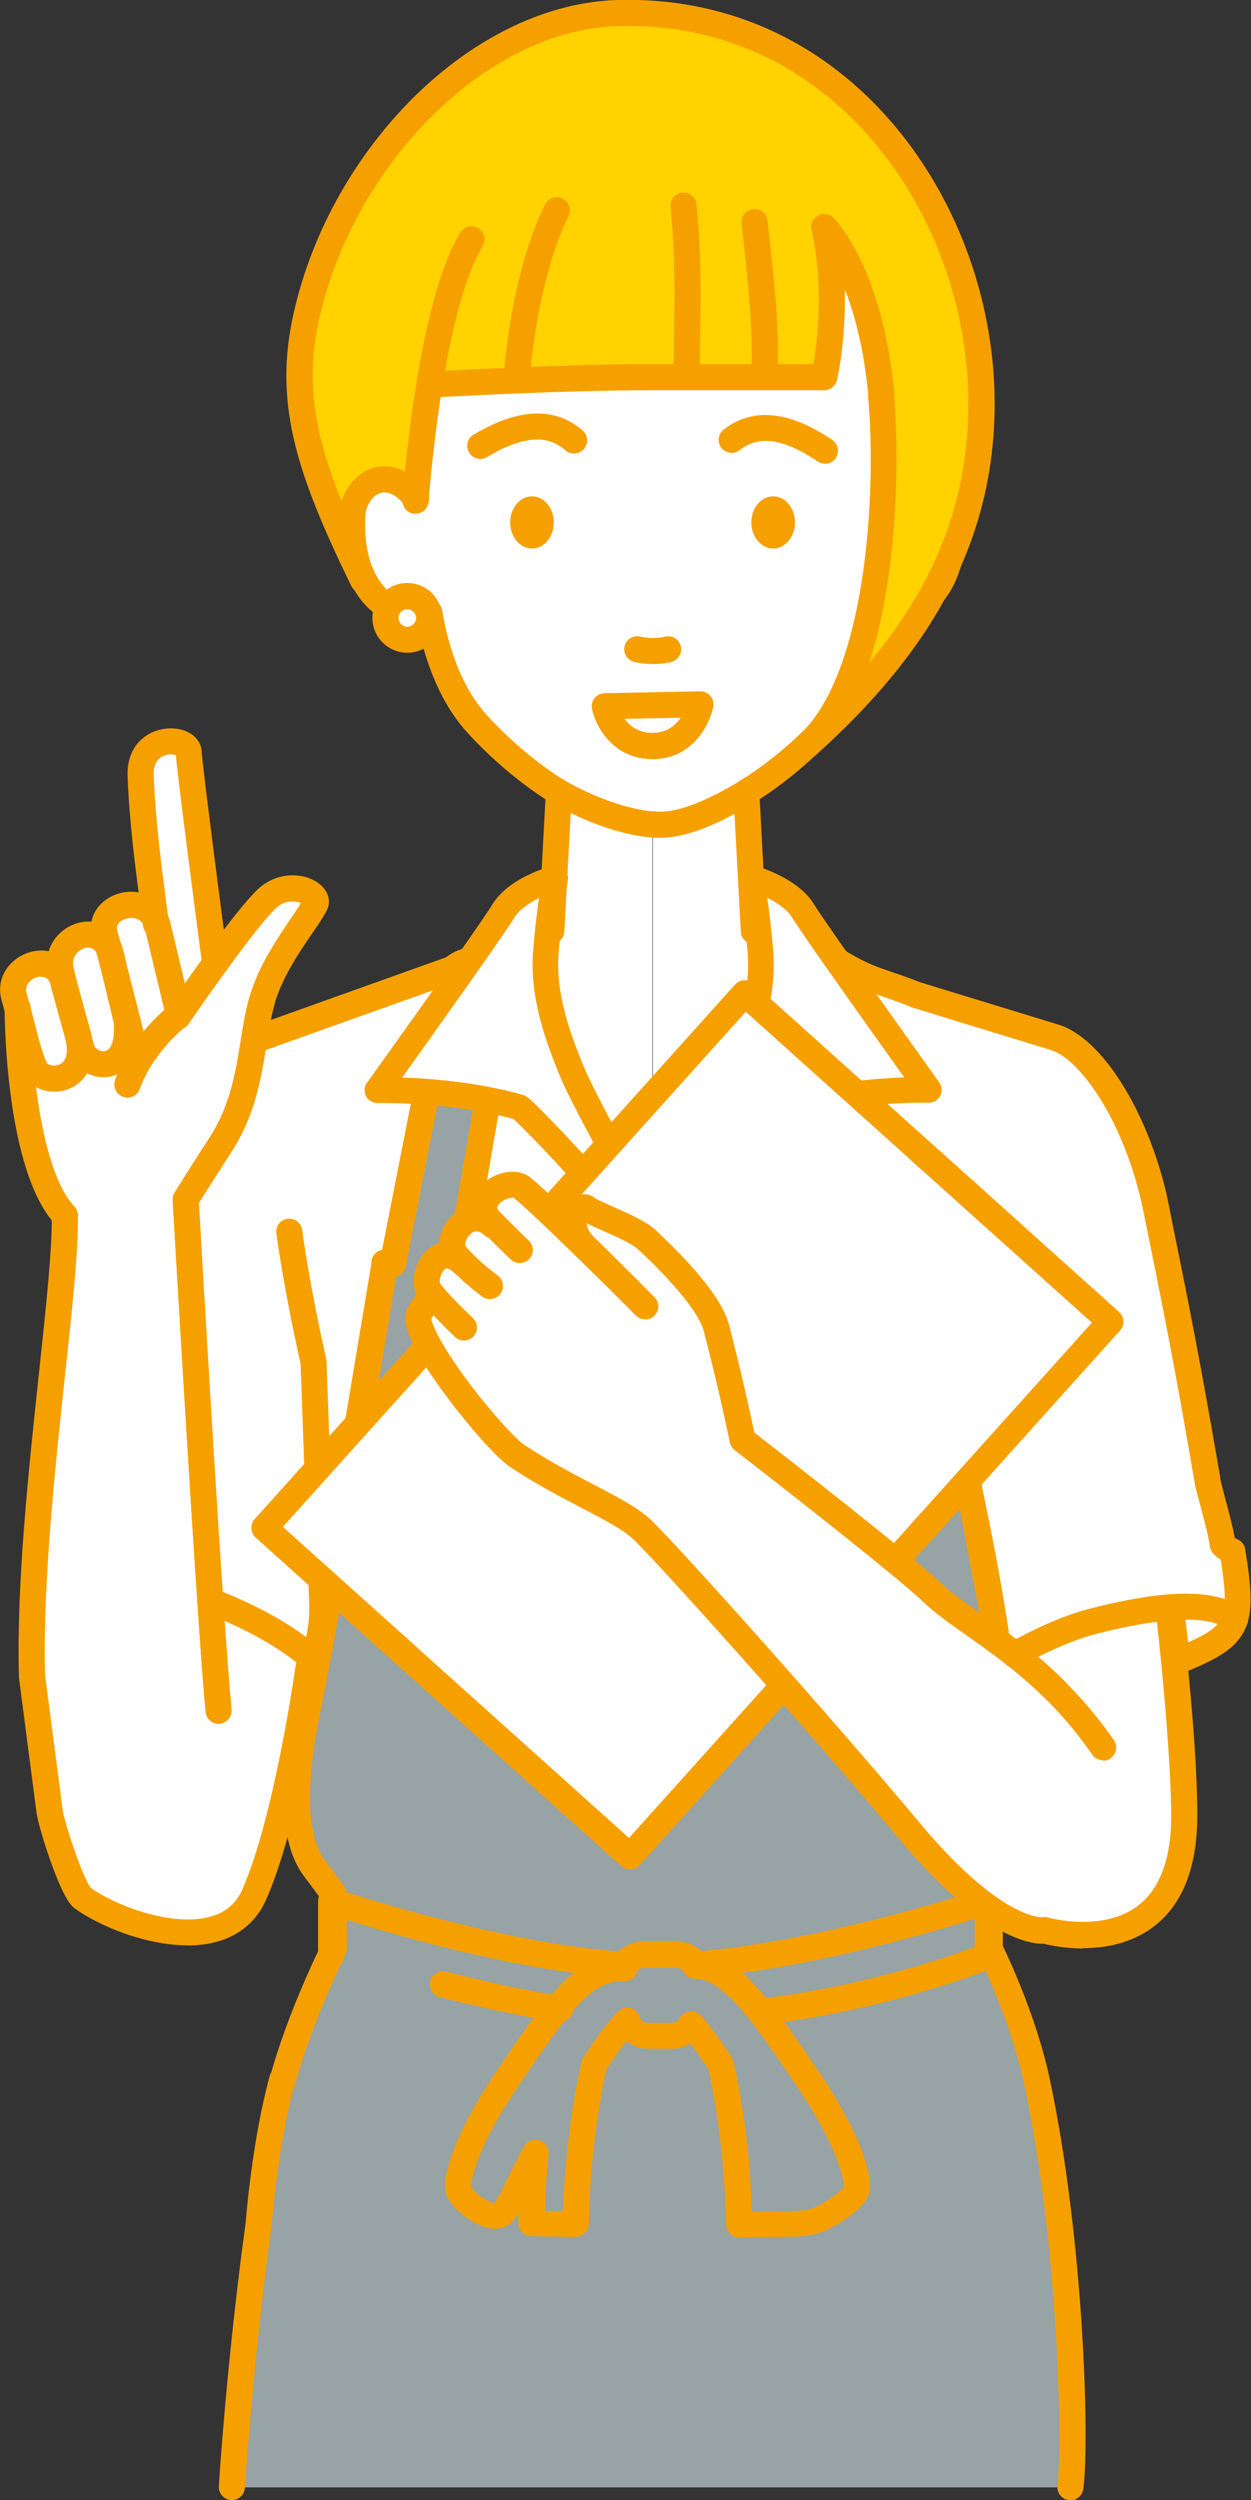 <?xml version="1.0" encoding="UTF-8"?>
<svg id="a" data-name="レイヤー_1" xmlns="http://www.w3.org/2000/svg" viewBox="0 0 78.54 156.96">
  <rect x="0" y="0" width="78.54" height="156.96" fill="#333333" stroke="none"/>
  <defs>
    <style>
      .f {
        fill: #ffd200;
      }

      .g {
        fill: #fff;
      }

      .h {
        fill: #f6a000;
      }

      .i {
        fill: #97a3a4;
      }
    </style>
  </defs>
  <g>
    <path class="g" d="M46.86,49.75l.47,8.71,6.9,3.58s4.88,1.36,7.14,1.82c2.26.46,6.35,1.62,7.68,7.52,1.02,4.49,1.14,7.81,1.21,9.61.06,1.8.71,8.49,1.47,12.48l-8.92,12.72c-.36-3-.83-8.09-1.15-12.53l.05,1.01c-.67,6.04-1.89,15.48-2.44,18.85-.55,3.36-.81,4.83-.16,10.87.65,6.04,3,17.57,4.03,22.95,1.02,5.38,1.05,7.17,1.05,7.17h-23.2V47.63c3.39,0,5.89,2.12,5.89,2.12Z"/>
    <g>
      <path class="g" d="M35.08,49.73l-.47,8.73-6.9,3.58s-4.88,1.36-7.14,1.82c-2.26.46-6.35,1.62-7.68,7.52-1.02,4.49-1.14,7.81-1.21,9.61-.06,1.8-.34,7.1-.44,11.13l7.9,14.07c.36-3,.83-8.09,1.15-12.53l-.05,1.01c.67,6.04,1.89,15.48,2.44,18.85.55,3.36.81,4.83.16,10.87-.65,6.04-3,17.57-4.03,22.95-1.02,5.38-1.05,7.17-1.05,7.17h23.2V47.63c-3.89,0-5.89,2.1-5.89,2.1Z"/>
      <path class="g" d="M34.93,49.64c.1.06.15.09.15.09,0,0-.05-.03-.15-.09,0,0,0,0,0,0Z"/>
    </g>
    <path class="h" d="M62.8,107c-.41,0-.76-.31-.81-.72-.59-4.89-1.54-16.02-1.54-19.99,0-.45.37-.82.82-.82s.82.37.82.82c0,3.58.89,14.53,1.52,19.79.05.45-.27.86-.72.91-.03,0-.07,0-.1,0Z"/>
    <path class="h" d="M71.72,95.48c-.41,0-.77-.31-.81-.73l-.28-2.57s0-.04,0-.06c-.09-2.84-.49-5.64-.81-7.89-.2-1.39-.35-2.49-.38-3.22-.06-1.74-.18-4.99-1.19-9.45-1.15-5.07-4.37-6.35-7.05-6.9-2.27-.46-6.99-1.78-7.19-1.84-.05-.02-.11-.04-.16-.06l-6.9-3.58c-.26-.13-.43-.39-.44-.68l-.47-8.73c-.02-.45.32-.84.77-.86.45-.03.84.32.86.77l.44,8.27,6.41,3.32c.65.18,4.95,1.37,7,1.79,1.28.26,2.94.71,4.51,1.87,1.9,1.4,3.18,3.51,3.81,6.27,1.05,4.62,1.17,8.09,1.23,9.76.02.64.18,1.75.37,3.05.31,2.16.73,5.12.82,8.03l.27,2.54c.05.45-.28.85-.73.9-.03,0-.06,0-.09,0Z"/>
    <path class="h" d="M64.17,155.32c-.45,0-.81-.36-.82-.81,0-.02-.04-1.82-1.03-7.03-.18-.95-.4-2.1-.65-3.37-1.13-5.83-2.85-14.64-3.38-19.64-.65-6.07-.4-7.6.14-10.95l.02-.14c.54-3.31,1.74-12.63,2.43-18.81.05-.45.46-.77.91-.72.45.05.77.46.72.91-.69,6.2-1.9,15.56-2.45,18.89l-.02.14c-.52,3.2-.76,4.66-.13,10.51.53,4.94,2.24,13.7,3.36,19.5.25,1.28.47,2.43.65,3.38,1.02,5.39,1.06,7.23,1.06,7.31,0,.45-.36.82-.81.83,0,0,0,0-.01,0Z"/>
    <path class="h" d="M19.14,107s-.07,0-.1,0c-.45-.05-.77-.46-.72-.91.64-5.26,1.52-16.21,1.52-19.79,0-.45.37-.82.82-.82s.82.37.82.82c0,3.97-.94,15.1-1.54,19.99-.05.42-.4.72-.81.72Z"/>
    <path class="h" d="M11.24,94.28s-.01,0-.02,0c-.45-.01-.81-.38-.8-.84l.08-3.46c0-2.73.15-5.21.26-7.01.05-.79.09-1.48.11-2.02.06-1.67.18-5.14,1.23-9.76,1.53-6.75,6.64-7.8,8.32-8.14,2.05-.42,6.36-1.61,7-1.79l6.41-3.32.44-8.27c.02-.45.41-.8.86-.77.45.02.8.41.77.86l-.47,8.73c-.02.29-.18.55-.44.68l-6.9,3.58c-.05.03-.1.05-.16.06-.2.06-4.93,1.37-7.19,1.84-2.68.55-5.9,1.83-7.05,6.9-1.01,4.47-1.13,7.71-1.19,9.45-.02.56-.06,1.25-.11,2.06-.11,1.79-.25,4.24-.25,6.92,0,0,0,.01,0,.02l-.08,3.47c0,.45-.37.8-.82.8Z"/>
    <path class="h" d="M17.78,155.32s0,0-.01,0c-.45,0-.81-.38-.81-.83,0-.08.04-1.92,1.06-7.31.18-.96.4-2.1.65-3.38,1.13-5.8,2.83-14.57,3.36-19.5.63-5.85.39-7.31-.13-10.51l-.02-.14c-.54-3.33-1.75-12.69-2.45-18.89-.05-.45.27-.86.72-.91.45-.05.86.27.91.72.69,6.18,1.9,15.5,2.43,18.81l.02.14c.55,3.35.79,4.88.14,10.95-.54,5.01-2.25,13.81-3.38,19.64-.25,1.27-.47,2.42-.65,3.37-.99,5.2-1.03,7.01-1.03,7.03,0,.45-.37.81-.82.81Z"/>
    <g>
      <path class="g" d="M57.37,30.12c-.19.07-.39-.08-.36-.29.25-2.03.97-10.08-2.41-15.75-3.9-6.53-8.62-7.98-13.56-7.98h-.06c-4.94,0-9.72,1.45-13.62,7.98-3.39,5.66-2.67,13.71-2.41,15.75.02.2-.17.36-.36.29-.81-.29-2.48-.49-2.48,2.76,0,5.01,3.29,6.16,4.46,5.43.16-.1.37.01.4.2.21,1.3.9,4.59,2.93,6.85,1.2,1.34,2.42,2.39,3.38,3.12.8.64,1.48,1.05,1.68,1.17.1.06.15.09.15.09h0c1.83,1.07,4.37,2.01,6.26,2.05,1.9.04,4.25-1.28,5.77-2.19,0,0,.62-.35,1.24-.87,1-.74,2.36-1.87,3.71-3.37,2.02-2.25,2.72-5.55,2.93-6.85.03-.19.24-.3.4-.2,1.17.73,4.46-.42,4.46-5.43,0-3.25-1.67-3.05-2.48-2.76Z"/>
      <path class="h" d="M35.08,50.55c-.14,0-.28-.04-.41-.11-.11-.06-2.79-1.62-5.41-4.54-1.88-2.1-2.69-4.99-3.01-6.62-.68.13-1.48-.02-2.2-.42-2.51-1.4-2.78-4.65-2.78-5.98,0-1.64.41-2.76,1.22-3.33.44-.31.97-.44,1.55-.38-.12-1.27-.25-3.44-.08-5.9.27-3.85,1.18-7.08,2.69-9.6,4.44-7.43,9.99-8.38,14.33-8.38.45,0,.82.37.82.82s-.37.82-.82.82c-2.72,0-4.89.46-6.83,1.45-2.35,1.21-4.35,3.21-6.09,6.13-3.3,5.52-2.5,13.65-2.3,15.23.05.38-.1.75-.4.98-.3.24-.69.31-1.05.18-.22-.08-.62-.18-.87,0-.16.11-.52.53-.52,1.99,0,3.13,1.36,4.22,1.94,4.55.6.34,1.1.29,1.27.19.31-.19.69-.21,1.02-.06.34.15.57.46.63.83.2,1.24.85,4.34,2.73,6.43,2.44,2.72,4.98,4.2,5.01,4.21.39.23.53.73.3,1.12-.15.26-.43.41-.71.41Z"/>
      <path class="h" d="M46.86,50.55c-.28,0-.56-.15-.71-.41-.23-.39-.09-.89.3-1.12.02-.01,2.57-1.49,5.01-4.21,1.87-2.09,2.53-5.19,2.73-6.43.06-.37.29-.68.63-.83.33-.15.71-.13,1.02.06.17.11.66.15,1.27-.19.58-.32,1.94-1.42,1.94-4.55,0-1.46-.36-1.88-.52-1.99-.25-.18-.65-.07-.87,0-.36.13-.75.06-1.05-.18-.3-.24-.45-.61-.4-.98.19-1.57,1-9.71-2.3-15.23-4-6.68-8.74-7.58-12.86-7.58-.45,0-.82-.37-.82-.82s.37-.82.82-.82c4.31,0,9.82.95,14.26,8.38,1.51,2.52,2.41,5.75,2.69,9.6.18,2.46.04,4.63-.08,5.9.58-.05,1.12.08,1.55.38.81.57,1.22,1.69,1.22,3.33,0,1.33-.27,4.58-2.78,5.98-.73.41-1.53.55-2.2.42-.32,1.63-1.13,4.53-3.01,6.62-2.62,2.92-5.3,4.48-5.41,4.54-.13.07-.27.11-.41.11Z"/>
      <path class="h" d="M41.45,52.6s-.07,0-.11,0c-2.32-.05-5.09-1.23-6.76-2.22-.39-.23-.52-.73-.29-1.12.23-.39.73-.52,1.12-.29,1.62.96,4.09,1.95,5.96,1.99,1.8.04,4.27-1.44,5.32-2.07.39-.23.89-.11,1.12.28.23.39.11.89-.28,1.12-1.8,1.08-4.1,2.31-6.1,2.31Z"/>
      <path class="h" d="M41.02,41.69c-.66,0-1.15-.12-1.22-.14-.44-.12-.7-.57-.58-1,.12-.44.56-.7,1-.58,0,0,.77.19,1.53,0,.44-.11.88.16.99.6.11.44-.16.88-.6.99-.4.1-.78.13-1.12.13Z"/>
      <g id="b" data-name="_x3C_リピートミラー_x3E_">
        <g>
          <ellipse class="h" cx="33.4" cy="32.8" rx="1.09" ry="1.37"/>
          <path class="h" d="M33.4,34.44c-.75,0-1.37-.74-1.37-1.64s.61-1.64,1.37-1.64,1.37.74,1.37,1.64-.61,1.64-1.37,1.64ZM33.4,31.71c-.45,0-.82.49-.82,1.09s.37,1.09.82,1.09.82-.49.82-1.09-.37-1.09-.82-1.09Z"/>
        </g>
      </g>
      <g id="c" data-name="_x3C_リピートミラー_x3E_">
        <g>
          <ellipse class="h" cx="48.54" cy="32.8" rx="1.09" ry="1.37"/>
          <path class="h" d="M48.54,34.44c-.75,0-1.37-.74-1.37-1.64s.61-1.64,1.37-1.64,1.37.74,1.37,1.64-.61,1.64-1.37,1.64ZM48.54,31.71c-.45,0-.82.49-.82,1.09s.37,1.09.82,1.09.82-.49.82-1.09-.37-1.09-.82-1.09Z"/>
        </g>
      </g>
      <g id="d" data-name="_x3C_リピートミラー_x3E_">
        <path class="h" d="M30.15,28.81c-.28,0-.55-.14-.7-.4-.23-.39-.11-.89.28-1.12,2.81-1.68,5.11-1.77,6.85-.26.34.3.38.82.08,1.16-.3.34-.82.38-1.16.08-.74-.64-2.05-1.3-4.93.43-.13.08-.28.12-.42.12Z"/>
      </g>
      <g id="e" data-name="_x3C_リピートミラー_x3E_">
        <path class="h" d="M51.79,29.11c-.16,0-.32-.05-.46-.14-2.78-1.89-4.12-1.31-4.89-.71-.36.28-.87.21-1.15-.14-.28-.36-.21-.87.14-1.15,1.82-1.41,4.11-1.19,6.82.65.37.25.47.76.22,1.14-.16.23-.42.36-.68.36Z"/>
      </g>
      <path class="h" d="M40.97,47.66c-2.49,0-3.58-2.06-3.8-3.15-.05-.24,0-.49.16-.68.15-.19.38-.3.63-.31l6-.12c.25,0,.49.1.64.29.16.19.22.44.18.69-.23,1.13-1.31,3.28-3.8,3.28ZM39.21,45.13c.33.45.87.88,1.76.88s1.44-.47,1.76-.95l-3.52.07ZM37.97,44.34h0,0Z"/>
    </g>
  </g>
  <g>
    <path class="h" d="M18.49,139.8s0-.01,0-.02h0s0,.01,0,.02Z"/>
    <path class="h" d="M53.83,147.96s0,0,.01-.01c0,0,0,0,0,0,0,0,0,0,0,0Z"/>
    <polygon class="h" points="60.8 144.95 60.8 144.95 60.8 144.95 60.8 144.95"/>
    <path class="h" d="M64.13,132.78s.01,0,.02,0c0,0,0,0,0,0,0,0,0,0-.01,0Z"/>
    <path class="h" d="M63.36,132.53s0,0,0,0c0,0,0,0-.01,0,0,0,.01,0,.02,0Z"/>
    <path class="g" d="M75.35,97.38c-.1-.99-1.43-.28-1.45-.44-.15-1.18-.23-3.55-.28-4.06-1.2-6.99-.67-12.19-2.15-19.38-1.23-5.33-3.99-8.54-8.94-8.66h-.17c-.32-.31-.48-.5-.34-.54.13-.04-4.67-1.55-5.73-1.85-2.46-.97-2.59-1.9-4.95-3.37-.49-.94-1.93-3.02-3.61-3.69l-.6.95c-.13,0-.22.14-.16.26.3.57,1.26,4.25.68,6.76-.53,2.25-4.19,11.58-6.21,14.76l-2.77-5.03c-2.01-3.77-4.45-8.05-4.45-12.42,0-2.35.41-2.96.17-3.36l.25-1.51c.2-.29-1.36.33-1.62.55-.8.68-1.6,1.51-2.07,2.21l-1.13,1.73c-4.12,2.36-12.08,4.06-12.02,4.3-7.74,2.27-8.39,11.44-8.87,17.96-.25,3.44-1.21,10.23-.88,13.42-.23.78-.75,3.96-.67,4.03l3.87,2.24.47.47-.49-3.48c4.44.17,6.53,3.09,8.88,5.13.84,5.26,1.2,15.45,1.06,17.74-.22,3.5-1.09,13.43-2.27,17.65l45.01.02c-3.6-18.5-.69-27.79-1.58-35.69l-.52.49s3.17-2.04,6.08-2.8c2.24-.58,2.13-.95,3.79-.93l.36,3.43.29-.15c2.06-1.32,3.78-2.01,3.02-6.78Z"/>
  </g>
  <path class="h" d="M64.08,139.89c-.36,0-.7-.24-.79-.61-3.21-12.39-2.65-18.85-2.16-24.55.2-2.35.4-4.58.27-6.97-.11-2.02-.22-3.84-.32-5.6-.29-5.01-.55-9.34-.72-16.06,0-.04,0-.09,0-.13h0c.12-.99.73-6.03,1.43-8.48.12-.44.58-.69,1.01-.57.44.12.69.58.57,1.01-.66,2.34-1.28,7.42-1.37,8.18.18,6.66.43,10.97.72,15.95.1,1.77.21,3.59.32,5.61.13,2.51-.06,4.79-.27,7.2-.48,5.57-1.03,11.89,2.11,24,.11.44-.15.89-.59,1-.07.02-.14.03-.21.03Z"/>
  <path class="h" d="M19.05,140.48c-.07,0-.14,0-.22-.03-.44-.12-.69-.57-.58-1.01,1.28-4.7,2.02-16.08,2.1-17.37.11-1.8-.03-4.37-.23-7.94-.18-3.21-.41-7.2-.53-12.14,0-.04,0-.07,0-.11l1.72-16.39c-.14-.71-.88-4.46-1.77-8-.11-.44.16-.88.6-.99.44-.11.88.16.99.6.99,3.96,1.8,8.17,1.81,8.21.02.08.02.16.01.24l-1.73,16.46c.12,4.89.34,8.85.52,12.03.2,3.62.35,6.24.23,8.13-.08,1.3-.83,12.83-2.16,17.7-.1.36-.43.6-.79.6Z"/>
  <path class="h" d="M11.94,103.08c-.11,0-.22-.02-.32-.07l-4.42-1.88c-.07-.03-.13-.07-.19-.11-.33-.26-.48-.7-.39-1.11.03-.12.1-.66.17-1.15.17-1.22.31-2.22.45-2.78-.36-4.83.59-11.42.89-13.34v-.05c.3-2.96.92-7.25,2.18-10.99,1.43-4.21,3.34-6.64,5.7-7.21l13.31-4.76c.43-.15.9.07,1.05.5.15.43-.07.9-.5,1.05l-13.35,4.78s-.06.02-.09.03c-1.76.41-3.34,2.53-4.56,6.14-1.28,3.78-1.86,8.29-2.1,10.64,0,0,0,.05-.02.12-.3,1.89-1.23,8.43-.86,13.1,0,.1,0,.2-.03.3-.13.43-.32,1.79-.44,2.69-.05.35-.09.62-.12.83l3.96,1.69c.42.18.61.66.43,1.08-.13.31-.44.5-.75.5Z"/>
  <path class="h" d="M73.01,104.98c-.27,0-.53-.13-.69-.38-.24-.38-.13-.89.25-1.13,1.78-1.14,2.48-1.6,1.9-5.55-.44-.26-.65-.53-.69-.87-.1-.8-.17-2.09-.22-3.04-.02-.47-.05-.88-.06-1.04-.27-2.68-.4-4.8-.51-6.67-.21-3.5-.37-6.26-1.32-10.85-.56-2.42-1.49-4.74-2.63-6.54-1.02-1.61-2.12-2.7-3.03-2.99l-8.74-2.68s-.04-.01-.06-.02c-.74-.29-1.29-.48-1.78-.65-1.09-.37-1.88-.64-3.59-1.71-.38-.24-.5-.75-.26-1.13.24-.38.75-.5,1.13-.26,1.54.96,2.18,1.18,3.24,1.54.5.17,1.06.36,1.82.66l8.72,2.67c2.69.85,5.53,5.36,6.77,10.73,0,0,0,.01,0,.02.97,4.71,1.15,7.67,1.35,11.09.11,1.85.24,3.96.5,6.6.02.19.04.58.07,1.12.04.8.1,1.87.17,2.62.06.03.13.07.19.1.25.12.42.35.46.61.78,4.93-.08,6-2.57,7.59-.14.09-.29.13-.44.13Z"/>
  <path class="h" d="M41.77,134.97c-.45,0-.82-.36-.82-.82l-.22-55.31c0-.45.36-.82.82-.82h0c.45,0,.82.36.82.82l.22,55.31c0,.45-.36.82-.82.82h0Z"/>
  <g>
    <g>
      <path class="i" d="M24.15,79.28s0-.02,0-.02c0,0-.04,0,0,.02Z"/>
      <path class="i" d="M66.17,136.16c-.03-.22-.79-4.46-1.1-5.59-1.11-4.04-2.94-8.22-2.94-8.22v-3.45s-.26,0,.97-1.65c.23-.31.42-.67.58-1.09-.01-.09-.02-.17-.03-.26l.14-.04c.59-1.86.54-4.74-.32-8.78-1.08-5.09-5.02-26.61-5.23-27.77-.08.02-.27.05-.68.08,0-.02,0-.04-.01-.06l-4.94-18.13c-.24-.87-1.68-1.12-2.56-.88-.87.24-1.39.18-1.16,1.05l4.52,18.26c-3.49.23-7.74.47-11.98.47-4.49,0-9.09-.28-12.64-.51l3.14-18.22c.24-.87-.28-.82-1.16-1.05-.87-.24-2.32,0-2.56.88l-3.57,18.13s0,.01,0,.02c-.34-.03-.46-.05-.5-.06-.13.77-3.74,22.66-4.83,27.8-1.11,5.24-.86,8.53.37,10.17l1.23,1.65v3.45s-2.09,4.18-3.2,8.22c-1.11,4.04-1.48,9.02-1.48,9.02-1.21,8.8-1.69,16.56-1.69,16.56h52.63c1.34-1.3-1.44-19.13-1.02-19.99Z"/>
      <path class="i" d="M58.24,79.26s0,.02,0,.05c.12-.03,0-.05,0-.05Z"/>
    </g>
    <path class="h" d="M14.56,156.96s-.03,0-.05,0c-.45-.03-.8-.42-.77-.87,0-.08.49-7.87,1.69-16.6.03-.44.42-5.18,1.5-9.15.12-.44.57-.69,1.01-.57.44.12.69.57.57,1.01-1.07,3.92-1.45,8.81-1.45,8.86,0,.02,0,.03,0,.05-1.19,8.67-1.68,16.42-1.68,16.5-.03.43-.39.77-.82.77Z"/>
    <path class="h" d="M47.75,127.12c-.41,0-.76-.31-.81-.72-.05-.45.27-.86.72-.91,6.49-.76,11.9-2.64,13.53-3.26v-2.88c0-.45.37-.82.82-.82s.82.37.82.82v3.45c0,.33-.2.63-.51.76-.26.11-6.47,2.62-14.47,3.56-.03,0-.06,0-.1,0Z"/>
    <path class="h" d="M44.36,124.1c-.42,0-.78-.32-.82-.74-.04-.45.29-.85.74-.89,7.88-.73,17.36-3.87,17.46-3.9.43-.14.89.09,1.04.52.14.43-.09.89-.52,1.04-.39.13-9.75,3.23-17.82,3.98-.03,0-.05,0-.08,0Z"/>
    <path class="h" d="M38.56,124.14s-.05,0-.07,0c-6.61-.55-14.11-2.78-16.88-3.66v2.32c0,.45-.37.82-.82.82s-.82-.37-.82-.82v-3.45c0-.26.13-.51.34-.67.22-.15.49-.19.74-.11.1.03,9.67,3.27,17.57,3.93.45.04.79.43.75.89-.04.43-.39.75-.82.75Z"/>
    <path class="h" d="M46.41,140.48c-.44,0-.81-.35-.82-.8-.05-1.72-.14-3.17-.26-4.32-.28-2.67-.64-4.51-.85-5.43-.48-.73-.85-1.24-1.14-1.63-.34.21-.73.32-1.14.32h-1.52c-.51,0-.98-.17-1.35-.47-.35.44-.74.98-1.26,1.77-.21.92-.57,2.76-.85,5.43-.12,1.14-.21,2.59-.26,4.29-.01.45-.39.8-.83.8l-2.78-.05c-.22,0-.43-.1-.58-.25-.15-.16-.23-.37-.23-.59,0-.2.01-.4.02-.6-.29.46-.57.76-.96.89-.85.3-1.8-.24-2.29-.59-.32-.23-1.38-1.05-1.38-1.91,0-.75.32-2.98,3.3-7.39l.15-.22c2.74-4.05,4.61-6.82,7.24-7.01.46-.54,1.16-.86,1.93-.86h1.79c.7,0,1.36.27,1.81.73,2.42.33,4.43,3.31,7.15,7.32l.03.04c2.98,4.4,3.3,6.63,3.3,7.39,0,1.41-2.77,2.68-2.8,2.69-.72.31-1.29.4-2.64.4l-2.77.03h0ZM43.4,126.28c.23,0,.46.1.62.28h.01c.42.49.98,1.18,1.91,2.61.05.08.09.17.11.26.21.91.62,2.87.92,5.77.1,1,.18,2.23.24,3.64l1.98-.02c1.32,0,1.6-.1,1.99-.26.71-.31,1.61-.97,1.81-1.28-.03-.46-.33-2.41-3.01-6.37l-.03-.04c-2.41-3.56-4.49-6.63-6.25-6.63-.01,0-.02,0-.04,0-.27,0-.51-.11-.67-.32-.05-.07-.09-.15-.12-.23-.14-.09-.33-.15-.53-.15h-1.79c-.2,0-.4.06-.54.16-.02.16-.1.32-.21.44-.17.19-.42.28-.67.26-2.03-.17-3.76,2.4-6.4,6.29l-.15.22c-2.69,3.97-2.98,5.92-3.01,6.38.22.4,1.12,1,1.46,1.03.19-.21.53-.91.8-1.47.29-.59.64-1.31,1.08-2.1.19-.34.59-.5.96-.38.37.12.61.48.57.86-.1,1-.18,2.2-.23,3.57l1.14.02c.05-1.4.13-2.61.24-3.61.3-2.9.71-4.86.92-5.77.02-.09.06-.18.11-.26.95-1.47,1.55-2.21,2.15-2.87.2-.22.5-.31.78-.25.29.06.52.28.6.56.07.23.28.38.52.38h1.52c.2,0,.38-.11.48-.29.13-.23.36-.39.63-.42.03,0,.06,0,.09,0ZM30.98,138.34h0ZM31.07,138.3h0Z"/>
    <path class="h" d="M67.2,156.96s-.07,0-.11,0c-.45-.06-.76-.48-.7-.92.32-2.35.09-15.06-2.11-25.29-.85-3.95-2.85-7.99-2.87-8.03-.06-.11-.09-.24-.09-.37v-3.27c-.12-.46.16-1.01,1.13-2.31.8-1.06,1.48-3.58.22-9.51-.98-4.63-4.35-22.97-5.1-27.04-.38,0-.72-.26-.81-.64v-.04s-4.94-18.11-4.94-18.11c-.06-.24-.91-.48-1.55-.31-.15.04-.29.07-.42.1-.04,0-.09.02-.14.03l4.5,18.19c.06.24,0,.49-.13.68-.14.2-.37.32-.61.33-3.81.25-7.91.47-12.03.47-4.33,0-8.66-.25-12.69-.51-.23-.02-.45-.13-.59-.31-.14-.18-.2-.42-.16-.65l3.14-18.2s-.1-.02-.14-.03c-.13-.03-.27-.06-.42-.1-.63-.17-1.45.06-1.55.29l-3.56,18.09s0,.01,0,.02c0,.01,0,.03,0,.04-.08.3-.31.52-.6.59-.66,3.96-3.73,22.46-4.71,27.11-1.26,5.94-.57,8.45.22,9.51l1.23,1.65c.11.14.16.31.16.49v3.45c0,.13-.03.25-.09.37-.02.04-2.07,4.16-3.14,8.07-.12.44-.57.69-1.01.57-.44-.12-.69-.57-.57-1.01,1-3.65,2.76-7.35,3.17-8.19v-2.98l-1.07-1.43c-1.45-1.94-1.63-5.59-.52-10.83,1.04-4.91,4.44-25.47,4.79-27.61-.02-.41.26-.76.67-.85l3.43-17.42s0-.04.01-.05c.18-.68.76-1.19,1.61-1.43.63-.18,1.36-.19,1.95-.03.13.03.25.06.36.09.46.11.99.23,1.28.72.26.43.19.89.1,1.21l-2.98,17.28c3.75.24,7.72.45,11.68.45,3.72,0,7.44-.19,10.95-.41l-4.28-17.29c-.09-.32-.17-.8.1-1.24.29-.49.82-.61,1.28-.72.11-.03.23-.05.36-.09,1.21-.32,3.17,0,3.56,1.46l4.76,17.46c.19-.02.38.03.54.14.18.12.3.31.34.53.04.23,4.14,22.64,5.23,27.8,1.11,5.25.94,8.89-.52,10.83-.52.69-.72,1.03-.8,1.18v3.23c.41.85,2.12,4.52,2.92,8.24,2.16,10.04,2.54,22.89,2.13,25.86-.06.41-.41.71-.81.71ZM62.14,118.08h0,0ZM62.14,118.08h0,0ZM49.66,61.01h0ZM31.18,61.01h0Z"/>
  </g>
  <g>
    <path class="g" d="M35.95,67.36c-.89-2.15-1.9-4.83-1.68-7.62.22-2.79.59-4.61.59-4.61,0,0-2.38.62-3.27,2.08-.89,1.46-7.9,11.23-7.9,11.23,0,0,4.77-.11,8.9,1.07.15.04,2.79,2.68,5.36,5.69,1.55,1.82,3.24,3.33,3.24,3.33l.35-.62s-4.71-8.4-5.6-10.55Z"/>
    <path class="h" d="M41.2,79.33c-.19,0-.38-.07-.54-.2-.07-.06-1.74-1.57-3.31-3.4-2.3-2.69-4.59-5.01-5.12-5.48-3.93-1.09-8.47-1-8.52-1-.31,0-.59-.16-.73-.43-.14-.27-.12-.6.06-.84.07-.1,7-9.76,7.86-11.18.45-.74,1.23-1.38,2.31-1.89.77-.37,1.42-.54,1.44-.55.27-.07.55,0,.76.19.2.19.29.47.24.74,0,.02-.36,1.82-.58,4.52-.2,2.48.66,4.95,1.62,7.25.87,2.08,5.51,10.38,5.56,10.46.21.37.09.83-.25,1.06-.01.17-.08.35-.2.49-.16.18-.38.27-.6.27ZM25.25,67.65c1.78.06,4.79.29,7.57,1.09.21.06.36.1,2.13,1.95.7.73,2.11,2.23,3.62,3.99.24.28.48.55.71.8-1.46-2.66-3.5-6.43-4.08-7.81-1.03-2.48-1.96-5.17-1.73-7.99.11-1.36.25-2.49.37-3.3-.6.3-1.24.72-1.56,1.25-.71,1.16-5.1,7.32-7.03,10.02Z"/>
    <path class="g" d="M50.42,57.21c-.89-1.46-3.27-2.08-3.27-2.08,0,0,.37,1.82.59,4.61.22,2.79-.78,5.47-1.68,7.62-.89,2.15-4.85,10.25-4.85,10.25l.11.43s1.18-1.03,2.73-2.84c2.57-3.01,5.21-5.65,5.36-5.69,4.13-1.18,8.9-1.07,8.9-1.07,0,0-7-9.77-7.9-11.23Z"/>
    <path class="h" d="M41.33,78.84c-.22,0-.45-.09-.61-.28-.14-.16-.2-.35-.2-.55-.13-.22-.15-.51-.03-.76.04-.08,3.96-8.11,4.83-10.21,1.62-3.89,1.73-5.78,1.62-7.25-.22-2.7-.57-4.5-.58-4.52-.05-.27.04-.55.24-.74.2-.19.49-.26.76-.19.03,0,.68.18,1.44.55,1.08.52,1.86,1.15,2.31,1.89.87,1.42,7.79,11.08,7.86,11.18.18.25.2.57.06.84-.14.27-.43.44-.73.43-.05,0-4.59-.09-8.52,1-.53.47-2.81,2.78-5.12,5.48-1.57,1.84-2.76,2.88-2.81,2.93-.15.13-.34.2-.53.2ZM48.17,56.38c.12.81.26,1.94.37,3.3.23,2.82-.7,5.51-1.73,7.99-.51,1.22-1.97,4.3-3.16,6.77,1.43-1.66,2.75-3.06,3.42-3.76,1.77-1.85,1.92-1.89,2.13-1.95,2.78-.79,5.79-1.02,7.57-1.09-1.93-2.7-6.32-8.86-7.03-10.02-.32-.53-.96-.95-1.56-1.25Z"/>
  </g>
  <path class="h" d="M35.18,126.92s-.06,0-.09,0c-2.67-.3-7.29-1.49-7.49-1.54-.44-.11-.7-.56-.59-1,.11-.44.56-.7,1-.59.05.01,4.71,1.21,7.26,1.5.45.05.77.46.72.91-.05.42-.4.73-.81.73Z"/>
  <g>
    <path class="g" d="M69.9,76.25l-6.46,5.2-.65,21.54,2.8,18.22s8.81,2.58,8.78-7.24c-.03-9.82-3.67-32.75-4.48-37.72Z"/>
    <path class="g" d="M18.9,96.47l-6.1-2.95c-.55-8.4-1.09-18.71-1.09-18.71,0,0,1.19-1.9,2.21-3.47,2-3.1,1.85-6.38,2.58-8.99.73-2.61,2.69-4.81,3.35-6.07.36-.7-1.55-1.63-2.94-.44-.69.59-2.1,2.45-3.34,4.15l-.04-.37s-1.57-11.9-1.61-12.91c-.05-1.02-3.11-1.13-3.02,1.47.13,3.38.64,6.82.93,9.08-.77-1.76-3.7-.92-3.19.89.07.24.14.5.21.77-.8-1.59-3.41-.51-2.97,1.45.12.54.17.81.17.81-.51-2.22-3.65-1.04-3.11.88.08.27.15.53.22.78,0,.83.14,9.88,2.96,12.94.09,5.11-2.34,19.3-2.05,28.91l1.08,8.31c.06.81,1.45,5.16,2.11,5.63,2.36,1.69,8.91,3.94,10.75-.22,2.06-4.67,3.44-14.5,3.44-14.5l-.55-7.46Z"/>
    <g>
      <path class="h" d="M11.77,122.13c-2.64,0-5.54-1.21-7.05-2.3-.2-.14-.66-.47-1.58-3.08-.39-1.1-.82-2.53-.87-3.13l-1.08-8.29s0-.05,0-.08c-.17-5.72.62-13.12,1.26-19.07.45-4.19.83-7.8.8-9.85,0-.45.35-.83.8-.83,0,0,.01,0,.02,0,.45,0,.81.36.82.8.04,2.15-.35,5.82-.81,10.06-.63,5.89-1.41,13.21-1.25,18.81l1.08,8.27s0,.03,0,.05c.05.7,1.3,4.47,1.8,5.04,1.65,1.17,5.14,2.44,7.47,1.81.97-.26,1.64-.82,2.03-1.71,1.99-4.51,3.28-13.62,3.3-13.72,0-.02,0-.03,0-.05.63-3.1.65-5.36.65-5.39,0-.45.37-.82.82-.82h0c.45,0,.82.37.82.82,0,.1-.02,2.42-.68,5.68-.09.65-1.36,9.49-3.42,14.13-.59,1.33-1.66,2.24-3.1,2.63-.58.16-1.2.23-1.83.23ZM5.71,118.53h0,0Z"/>
      <path class="h" d="M13.72,108.22c-.42,0-.77-.32-.81-.74-.54-5.55-2.05-31.85-2.07-32.12,0-.17.03-.34.12-.48.01-.02,1.2-1.93,2.21-3.48,1.28-1.98,1.62-4.05,1.94-6.05.15-.95.3-1.85.54-2.71.55-1.95,1.72-3.66,2.57-4.92.26-.38.5-.73.67-1.02-.1-.04-.24-.08-.41-.1-.28-.02-.7.02-1.1.37-1.07.92-4.34,5.56-5.51,7.27-.26.37-.77.47-1.14.21-.37-.26-.47-.77-.21-1.14.44-.65,4.36-6.37,5.79-7.59,1.22-1.04,2.86-.93,3.75-.22.57.45.74,1.11.45,1.67-.22.42-.55.91-.94,1.47-.83,1.22-1.87,2.75-2.35,4.44-.22.77-.35,1.63-.5,2.53-.33,2.07-.71,4.41-2.18,6.68-.8,1.24-1.72,2.69-2.06,3.24.16,2.77,1.53,26.57,2.05,31.79.04.45-.29.85-.74.9-.03,0-.05,0-.08,0Z"/>
      <path class="h" d="M6.51,67.63c-1,0-1.95-.68-2.18-1.61-.12-.46-.27-1-.43-1.56-.28-1-.6-2.14-.88-3.39-.36-1.61.73-2.87,1.99-3.15,1.3-.3,2.43.44,2.74,1.79l1,4.18s.02.08.02.12c.27,2.99-1.39,3.51-1.9,3.59-.12.02-.24.03-.36.03ZM5.56,59.49c-.06,0-.12,0-.19.02-.38.09-.91.49-.76,1.2.27,1.21.58,2.32.86,3.31.16.58.32,1.12.44,1.61.05.2.39.41.68.36.41-.07.63-.76.55-1.77l-.99-4.13c-.09-.39-.29-.59-.59-.59Z"/>
      <path class="h" d="M3.41,68.54c-.88,0-1.7-.47-2-1.22-.34-.83-.57-1.72-.84-2.76-.14-.52-.29-1.12-.47-1.76-.24-.85-.02-1.71.62-2.34.67-.67,1.66-.94,2.52-.7.78.22,1.34.86,1.55,1.73l.93,3.38s0,.02,0,.03c.49,2.07-.53,3.19-1.55,3.52-.25.08-.51.12-.76.12ZM2.59,61.31c-.25,0-.53.12-.72.31-.21.21-.28.45-.2.73.19.67.35,1.27.48,1.8.26,1.02.47,1.82.77,2.55.06.14.4.27.74.16.69-.22.55-1.16.46-1.56l-.93-3.38s0-.02,0-.03c-.1-.46-.34-.52-.41-.54-.06-.02-.12-.02-.19-.02Z"/>
      <path class="h" d="M13.46,60.95c-.41,0-.76-.3-.81-.71-.15-1.17-1.47-11.16-1.61-12.83-.16-.06-.51-.09-.84.08-.38.2-.57.59-.55,1.17.11,2.86.5,5.81.78,7.96.06.46.12.88.17,1.27.06.45-.26.86-.71.92-.45.06-.86-.26-.92-.71-.05-.39-.1-.81-.16-1.26-.29-2.19-.69-5.18-.8-8.12-.07-1.98,1.3-2.94,2.6-2.99,1.13-.05,2.01.58,2.05,1.45.04.81,1.17,9.55,1.61,12.85.06.45-.26.86-.71.92-.04,0-.07,0-.11,0Z"/>
      <path class="h" d="M4.06,77.12c-.22,0-.44-.09-.6-.26-3.14-3.41-3.17-13.14-3.17-13.56,0-.45.37-.82.82-.82.45,0,.82.37.82.82,0,2.64.49,10.01,2.74,12.45.31.33.29.85-.05,1.16-.16.15-.36.22-.56.22Z"/>
      <path class="h" d="M8.01,68.91c-.09,0-.18-.02-.28-.05-.43-.15-.65-.62-.5-1.05,1.02-2.86,3.35-4.62,3.45-4.69.36-.27.88-.19,1.15.17.27.36.19.88-.17,1.15h0s-2.04,1.55-2.89,3.93c-.12.34-.44.54-.77.54Z"/>
      <path class="h" d="M9.15,66.74c-.08,0-.17-.01-.25-.04-.73-.24-1.29-.8-1.46-1.48l-.11-.45c-.37-1.46-1.05-4.17-1.53-5.88-.23-.79-.03-1.58.55-2.15.66-.66,1.72-.92,2.64-.65.87.25,1.49.93,1.71,1.86l1.22,5.1s.02.08.02.12c.02.23.03.46.03.67,0,.45-.38.81-.83.81-.45,0-.82-.38-.81-.83,0-.14,0-.29-.02-.45l-1.21-5.04c-.08-.36-.27-.57-.57-.66-.35-.1-.79,0-1.03.24-.15.15-.19.31-.13.54.49,1.74,1.18,4.46,1.55,5.93l.11.45c.03.11.16.25.38.32.43.14.67.6.53,1.03-.11.35-.43.57-.78.57Z"/>
    </g>
    <g>
      <rect class="g" x="27.73" y="66.89" width="30.85" height="45.12" transform="translate(70.83 -5.93) rotate(41.93)"/>
      <path class="h" d="M39.55,117.37c-.2,0-.39-.07-.55-.21l-22.95-20.62c-.16-.15-.26-.35-.27-.57-.01-.22.06-.43.21-.59l30.16-33.57c.3-.34.82-.36,1.16-.06l22.95,20.62c.16.15.26.35.27.57.01.22-.06.43-.21.59l-30.16,33.57c-.16.18-.39.27-.61.27ZM17.76,95.87l21.73,19.52,29.06-32.35-21.73-19.52-29.06,32.35Z"/>
    </g>
    <path class="g" d="M70.65,111.05c-2.84-6.02-9.96-9.11-12.13-11.07-2.17-1.96-11.91-9.59-11.91-9.59,0,0-.77-3.67-1.65-7.05-.44-1.69-2.98-4.23-4.39-5.53-.79-.73-3.45-1.65-3.76-1.96-.29-.29-1.44.68-.52,2.02-1.36-1.32-2.72-2.61-3.5-3.27-.89-.75-3.37.71-2,2.09.83.84,1.32,1.32,1.58,1.57l-1.43-1.3c-1.53-1.42-3.19.83-2.33,1.85.5.59,1.14,1.15,1.58,1.51l-.09.03-1.08-1.09c-1.67-1.44-2.59,1.02-2.11,1.72.07.1.16.21.26.34h-.03s-.03-.06-.81,1.13,4.66,7.99,6.16,8.98c3.24,2.16,6.41,3.3,7.78,4.57,1.38,1.28,11.18,12.2,16.83,18.97,5.64,6.77,8.49,6.24,8.49,6.24l5.06-10.16Z"/>
    <g>
      <path class="h" d="M69.25,110.51c-.26,0-.52-.12-.68-.35-2.6-3.77-5.54-5.84-7.9-7.5-1.07-.75-1.99-1.4-2.71-2.09-2.07-1.97-11.74-9.46-11.84-9.53-.15-.12-.26-.29-.3-.48,0-.04-.77-3.69-1.64-7.01-.28-1.07-1.83-2.99-4.15-5.14-.37-.34-1.51-.85-2.27-1.18-.4-.18-.69-.31-.92-.42,0,.25.15.55.44.86.31.33.29.85-.04,1.16-.33.31-.85.29-1.16-.04-1.34-1.43-.9-2.83-.28-3.42.56-.54,1.21-.47,1.58-.13.15.09.66.32,1.04.49,1.22.54,2.2.99,2.72,1.48,1.85,1.72,4.15,4.14,4.62,5.93.74,2.81,1.4,5.85,1.6,6.8,1.55,1.2,9.76,7.59,11.73,9.46.64.61,1.51,1.22,2.53,1.94,2.34,1.65,5.54,3.9,8.31,7.91.26.37.16.88-.21,1.14-.14.1-.3.15-.47.15ZM37.39,75.24s.02.01.02.02c0,0-.01-.01-.02-.02Z"/>
      <path class="h" d="M68.01,122.33c-1.18,0-2.13-.21-2.49-.3-.87.03-3.92-.4-9.04-6.54-5.75-6.89-15.47-17.7-16.76-18.89-.64-.59-1.83-1.21-3.21-1.93-1.35-.71-2.89-1.51-4.47-2.56-.95-.63-2.84-2.85-4.14-4.62-2.17-2.95-2.84-4.6-2.25-5.5.77-1.18,1-1.53,1.55-1.5.3.02.56.2.69.48.16.34.06.74-.22.97-.06.08-.22.29-.59.85.04.34.51,1.55,2.38,4.05,1.47,1.95,2.95,3.54,3.48,3.89,1.51,1,3.01,1.78,4.32,2.47,1.54.8,2.76,1.44,3.56,2.18,1.49,1.38,11.32,12.35,16.9,19.04,4.89,5.87,7.49,5.96,7.72,5.95.14-.03.22-.02.36.02.03,0,3.39.95,5.62-.73,1.41-1.06,2.12-2.99,2.11-5.72,0-1.74-.24-11.71-4.47-37.59-.07-.45.23-.87.68-.94.45-.07.87.23.94.68.74,4.56,4.46,27.82,4.49,37.85,0,3.28-.92,5.65-2.77,7.04-1.4,1.05-3.06,1.33-4.42,1.33ZM65.45,120.4h0Z"/>
      <path class="h" d="M40.5,82.83c-.21,0-.42-.08-.58-.24-.06-.06-5.71-5.74-7.65-7.38-.14-.07-.71.08-.97.43-.08.11-.16.21.09.46,1.34,1.35,1.79,1.78,1.8,1.78.33.31.35.83.04,1.16-.31.33-.83.35-1.16.04-.02-.02-.47-.44-1.84-1.82-.83-.84-.86-1.93-.08-2.79.78-.85,2.29-1.27,3.19-.51,2,1.68,7.52,7.24,7.75,7.48.32.32.32.84,0,1.16-.16.16-.37.24-.58.24Z"/>
      <path class="h" d="M30.75,81.56c-.17,0-.34-.05-.48-.16-.05-.04-1.36-.99-2.27-2.07-.78-.92-.42-2.25.38-3.01.76-.73,2.03-1.01,3.14.02.33.31.35.83.04,1.16-.31.33-.83.35-1.16.04-.2-.19-.52-.4-.89-.04-.26.25-.36.64-.26.76.78.93,1.97,1.8,1.99,1.81.37.27.45.78.18,1.15-.16.22-.41.34-.66.34Z"/>
      <path class="h" d="M29.13,84.16c-.2,0-.41-.08-.57-.23-.18-.17-1.78-1.71-2.32-2.5-.53-.78-.24-2.22.59-2.97.92-.82,2.02-.45,2.73.17.34.3.38.81.09,1.16-.3.34-.81.38-1.16.09-.14-.12-.39-.31-.53-.22-.25.16-.39.69-.35.89.4.57,1.63,1.78,2.08,2.2.33.31.34.83.03,1.16-.16.17-.38.25-.59.25Z"/>
    </g>
  </g>
  <path class="g" d="M17.81,64.61c-.68.2-1.31.46-1.89.76-.31,1.92-.71,3.98-2,5.97-1.02,1.57-2.21,3.47-2.21,3.47,0,0,.96,17.3,1.51,25.7l1.2.66c2.41.99,4.55,2.21,5.71,3.21l3.45-21.96-2.79-18.87c-2.12.76-3.03.82-2.97,1.06Z"/>
  <path class="h" d="M64.13,132.78s.01,0,.02,0c0,0,0,0,0,0,0,0,0,0-.01,0Z"/>
  <path class="h" d="M63.36,132.53s0,0,0,0c0,0,0,0-.01,0,0,0,.01,0,.02,0Z"/>
  <path class="g" d="M63.41,103.67c1.19-.64,2.87-1.45,4.48-1.87,2.24-.58,4.32-.95,5.98-.93l.36,3.43.29-.15c2.06-1.32,3.78-2.01,3.02-6.78-.1-.99-1.43-.28-1.45-.44-.15-1.18-.91-3.55-.96-4.06-1.2-6.99-2.18-12.19-3.66-19.38-1.23-5.33-3.93-9.03-8.88-9.15l3.62,6.5-6.28,18,2.67,13.83.8.97Z"/>
  <path class="h" d="M62.52,103.27c-.4,0-.74-.29-.81-.69-.6-3.78-1.12-6.31-1.5-8.15-.14-.66-.25-1.23-.36-1.77-.09-.44.21-.87.65-.96.44-.09.87.21.96.65.1.53.22,1.1.35,1.75.38,1.86.91,4.41,1.51,8.23.07.45-.23.87-.68.94-.04,0-.09.01-.13.01Z"/>
  <path class="h" d="M19.85,105.21c-.21,0-.42-.08-.58-.24-1.27-1.27-3.58-2.62-6.35-3.69-.42-.16-.63-.64-.47-1.06.16-.42.64-.63,1.06-.47,3.01,1.17,5.47,2.61,6.91,4.06.32.32.32.84,0,1.16-.16.16-.37.24-.58.24Z"/>
  <path class="h" d="M19.74,105.11s-.08,0-.12,0c-.45-.07-.76-.48-.69-.93.05-.33.12-.64.19-.95.15-.65.3-1.32.3-2.35l-.55-15.28c-.14-.59-1-4.44-1.52-8.16-.06-.45.25-.86.7-.92.45-.06.86.25.92.7.55,3.95,1.5,8.05,1.51,8.09.01.05.02.1.02.16l.55,15.37s0,.02,0,.03c0,1.23-.18,2.02-.34,2.73-.07.29-.13.56-.17.83-.06.41-.41.7-.81.7Z"/>
  <path class="h" d="M16.25,66.02c-.34,0-.65-.21-.77-.54-.15-.43.07-.9.5-1.05l12.98-4.64c.43-.15.9.07,1.05.5.15.43-.07.9-.5,1.05l-12.98,4.64c-.09.03-.18.05-.28.05Z"/>
  <path class="h" d="M73.85,105.14c-.32,0-.63-.19-.76-.51-.17-.42.03-.9.45-1.07,1.84-.75,2.77-1.23,3.12-1.91.35-.67.28-1.8-.02-3.73-.44-.26-.65-.53-.69-.87-.08-.63-.37-1.7-.6-2.56-.21-.78-.33-1.21-.36-1.48-1.22-7.11-1.91-10.63-3.33-17.55-.56-2.42-1.49-4.74-2.63-6.54-1.02-1.61-2.12-2.7-3.03-2.99l-8.74-2.68c-.43-.13-.68-.59-.54-1.02.13-.43.59-.68,1.02-.54l8.75,2.68c2.69.85,5.53,5.36,6.77,10.73,0,0,0,.01,0,.02,1.43,6.96,2.12,10.48,3.35,17.64,0,.02,0,.04,0,.06.02.15.18.76.31,1.25.21.79.47,1.75.6,2.48.07.04.15.08.2.11.25.11.42.35.46.61.41,2.59.5,4.02-.08,5.15-.64,1.24-1.99,1.86-3.96,2.67-.1.04-.21.06-.31.06Z"/>
  <path class="h" d="M63.7,104.71c-.29,0-.57-.15-.72-.42-.22-.4-.08-.89.32-1.12,1.29-.72,3.22-1.68,5.06-2.16,4.93-1.28,8.1-1.27,9.7,0,.35.28.41.8.13,1.15-.28.35-.8.41-1.15.13-1.51-1.21-5.82-.33-8.26.3-1.68.44-3.47,1.33-4.67,2-.13.07-.26.1-.4.1Z"/>
  <path class="h" d="M73.93,105.22c-.41,0-.76-.3-.81-.72l-.4-3.32c-.05-.45.27-.86.71-.91.45-.06.86.27.91.71l.4,3.32c.05.45-.27.86-.71.91-.03,0-.07,0-.1,0Z"/>
  <path class="h" d="M13.72,108.22c-.42,0-.77-.32-.81-.74-.54-5.55-2.05-31.85-2.07-32.12,0-.17.03-.34.12-.48.01-.02,1.2-1.93,2.21-3.48,1.28-1.98,1.62-4.05,1.94-6.05.15-.95.3-1.85.54-2.71.12-.44.57-.69,1.01-.57.44.12.69.58.57,1.01-.22.77-.35,1.63-.5,2.53-.33,2.07-.71,4.41-2.18,6.68-.8,1.24-1.72,2.69-2.06,3.24.16,2.77,1.53,26.57,2.05,31.79.04.45-.29.85-.74.9-.03,0-.05,0-.08,0Z"/>
  <path class="h" d="M8.01,68.91c-.09,0-.18-.02-.28-.05-.43-.15-.65-.62-.5-1.05,1.02-2.86,3.35-4.62,3.45-4.69.36-.27.88-.19,1.15.17.27.36.19.88-.17,1.15h0s-2.04,1.55-2.89,3.93c-.12.34-.44.54-.77.54Z"/>
  <g>
    <polygon class="g" points="25.47 86.06 16.6 95.93 25.47 103.89 25.47 86.06"/>
    <polygon class="g" points="57.83 72.31 57.83 96.2 69.71 82.98 57.83 72.31"/>
  </g>
  <path class="h" d="M66.25,106.93c-.21,0-.42-.08-.58-.24-1.61-1.61-3.19-2.75-4.79-3.89-.37-.26-.46-.77-.2-1.14.26-.37.77-.46,1.14-.2,1.26.89,3.16,2.23,5,4.06.32.32.32.84,0,1.16-.16.16-.37.24-.58.24Z"/>
  <path class="h" d="M22.51,89.94s-.09,0-.14-.01c-.45-.08-.75-.5-.67-.94.8-4.74,1.47-8.8,1.62-9.68-.02-.41.26-.76.67-.85l1.97-10.02c.09-.44.52-.73.96-.65.44.09.73.52.65.96l-2.11,10.73s0,.01,0,.02c0,.01,0,.03,0,.04-.08.3-.31.52-.6.59-.25,1.49-.84,5.05-1.52,9.12-.07.4-.41.68-.81.68Z"/>
  <g>
    <path class="h" d="M57.83,97.02c-.2,0-.39-.07-.55-.21-.34-.3-.36-.82-.06-1.16l11.33-12.61-11.27-10.12c-.34-.3-.36-.82-.06-1.16.3-.34.82-.36,1.16-.06l11.88,10.67c.16.15.26.35.27.57.01.22-.06.43-.21.59l-11.88,13.22c-.16.18-.39.27-.61.27Z"/>
    <path class="h" d="M25.47,104.71c-.2,0-.39-.07-.55-.21l-8.87-7.97c-.16-.15-.26-.35-.27-.57-.01-.22.06-.43.21-.59l8.87-9.87c.3-.34.82-.36,1.16-.06.34.3.36.82.06,1.16l-8.32,9.26,8.26,7.42c.34.3.36.82.06,1.16-.16.18-.39.27-.61.27Z"/>
  </g>
  <g>
    <path class="f" d="M61.44,22.39c-1.81-25-34.79-31.77-42.16-3.24-1.23,5.29-.02,9.45,3.52,16.72,0,0-1.85-5.08.36-6.02.01.03.02.07.03.1,1.09-.68,2.4-.01,2.8,1.35-.15-.68.14-3.76.78-7.18.55.04,7.8-.45,14.2-.45,5.89,0,10.78,0,10.78,0,0,0,1.08-4.69,0-9.43,4.53,3.56,5.43,26.41-1.1,32.58,8.91-8.14,11.67-15.21,10.79-24.43Z"/>
    <path class="h" d="M50.65,47.65c-.23,0-.45-.09-.61-.27-.3-.34-.27-.86.06-1.16,4.25-3.8,4.96-15.11,4.4-21.34-.04-.45.29-.85.74-.89.45-.04.85.29.89.74.3,3.35.35,11.04-1.56,16.89,1.52-1.82,2.74-3.65,3.69-5.52,1.62-3.2,2.45-6.53,2.53-10.2.15-6.87-2.56-13.77-7.26-18.43-4-3.97-9.09-5.99-14.73-5.83-3.95.11-8.07,2.09-11.61,5.58-3.49,3.45-6.02,7.94-7.12,12.66-1.21,5.23.15,9.38,3.46,16.18.2.41.03.9-.38,1.1-.41.2-.9.03-1.1-.38-3.48-7.15-4.91-11.56-3.58-17.27,1.16-5.02,3.85-9.79,7.56-13.46C29.88,2.28,34.39.13,38.76,0c6.1-.17,11.61,2.01,15.94,6.3,5.01,4.98,7.9,12.32,7.74,19.63-.18,7.96-3.75,14.79-11.24,21.49-.16.14-.35.21-.55.21Z"/>
    <g>
      <circle class="g" cx="25.57" cy="38.79" r="1.37"/>
      <path class="h" d="M25.57,40.98c-1.21,0-2.19-.98-2.19-2.19s.98-2.19,2.19-2.19,2.19.98,2.19,2.19-.98,2.19-2.19,2.19ZM25.57,38.25c-.3,0-.55.25-.55.55s.25.55.55.55.55-.25.55-.55-.25-.55-.55-.55Z"/>
    </g>
    <path class="h" d="M26.09,32.26s-.04,0-.06,0c-.45-.03-.79-.42-.76-.88.04-.5.89-12.3,3.63-16.78.24-.39.74-.51,1.13-.27.39.24.51.74.27,1.13-1.03,1.69-1.95,4.98-2.64,9.52-.53,3.48-.75,6.48-.75,6.51-.03.43-.39.76-.82.76Z"/>
    <path class="h" d="M55.32,25.49c-.42,0-.77-.32-.81-.74-.28-2.88-.86-5.04-1.47-6.59.08,3.13-.46,5.56-.49,5.7-.09.37-.42.64-.8.64h-10.78c-5.8,0-13.5.44-13.57.45-.45.03-.84-.32-.87-.77-.03-.45.32-.84.77-.87.08,0,7.83-.45,13.67-.45h10.1c.24-1.41.67-4.93-.12-8.42-.08-.35.08-.72.4-.9.32-.18.71-.13.97.13.12.12,3.05,3.04,3.82,10.93.04.45-.29.85-.74.9-.03,0-.05,0-.08,0Z"/>
    <path class="h" d="M22.53,36.69c-.32,0-.62-.18-.75-.49-.68-1.56-.8-2.91-.4-4.51.31-1.22,1.2-2.15,2.27-2.37,1.11-.22,2.25.32,3.13,1.49.27.36.2.88-.16,1.15-.36.27-.88.2-1.15-.16-.49-.65-1.02-.96-1.49-.87-.46.09-.85.55-1.01,1.16-.36,1.45-.14,2.43.31,3.46.18.42-.01.9-.43,1.08-.11.05-.22.07-.33.07Z"/>
    <path class="h" d="M32.43,24.63s-.04,0-.05,0c-.45-.03-.79-.42-.76-.87.2-3.04,1-7.72,2.6-10.92.2-.41.69-.57,1.1-.37.41.2.57.69.37,1.1-1.39,2.79-2.22,7.18-2.43,10.3-.03.43-.39.77-.82.77Z"/>
    <path class="h" d="M43.12,23.97c-.45,0-.82-.37-.82-.82,0-.74.01-1.46.02-2.23.04-2.36.08-4.81-.22-7.94-.04-.45.29-.85.74-.89.45-.04.85.29.89.74.31,3.22.27,5.71.23,8.12-.01.76-.02,1.48-.02,2.2,0,.45-.37.82-.82.82Z"/>
    <path class="h" d="M47.99,24.34s-.03,0-.04,0c-.45-.02-.8-.41-.78-.86.12-2.63-.16-5.27-.46-8.06-.05-.46-.1-.92-.15-1.39-.05-.45.28-.85.73-.9.45-.05.85.28.9.73.05.46.1.92.15,1.38.31,2.86.6,5.56.47,8.31-.02.44-.38.78-.82.78Z"/>
  </g>
</svg>